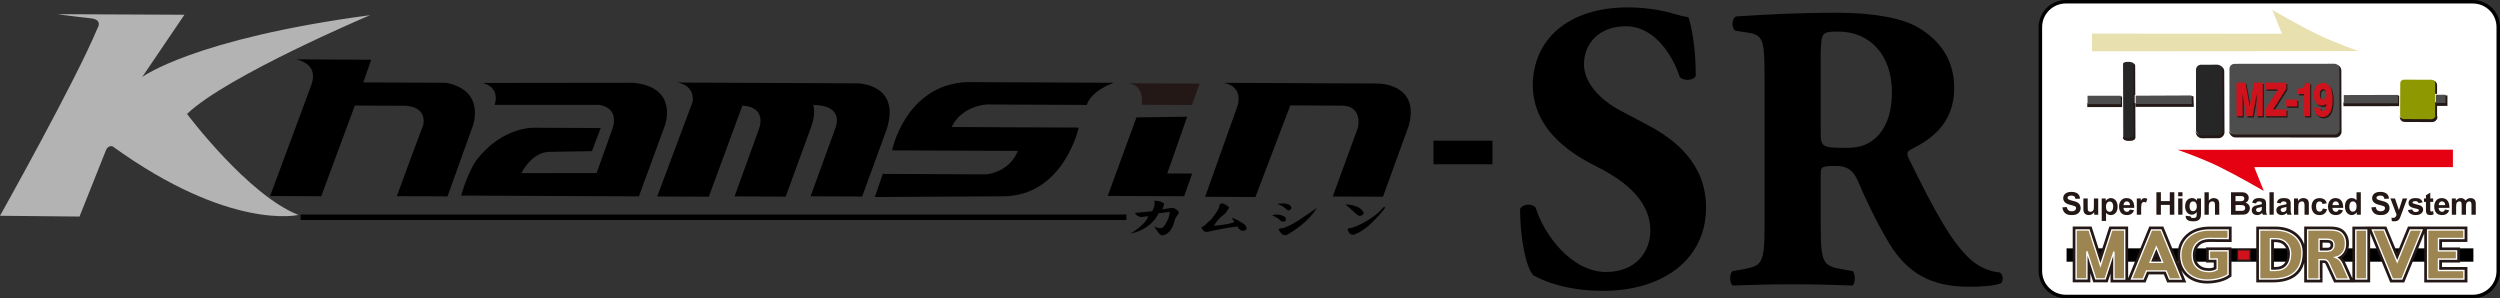 <?xml version="1.0" encoding="utf-8"?>
<!-- Generator: Adobe Illustrator 15.1.0, SVG Export Plug-In . SVG Version: 6.00 Build 0)  -->
<!DOCTYPE svg PUBLIC "-//W3C//DTD SVG 1.1//EN" "http://www.w3.org/Graphics/SVG/1.1/DTD/svg11.dtd">
<svg version="1.1" id="レイヤー_1" xmlns="http://www.w3.org/2000/svg" xmlns:xlink="http://www.w3.org/1999/xlink" x="0px"
	 y="0px" width="686.319px" height="81.872px" viewBox="-226.746 -109.973 686.319 81.872"
	 enable-background="new -226.746 -109.973 686.319 81.872" xml:space="preserve">
<rect x="-226.746" y="-109.973" width="686.319" height="81.872" fill="#333333" stroke="none"/>
<g>
	<path fill="#FFFFFF" stroke="#000000" stroke-width="0.958" d="M459.094-35.567c0,3.873-3.125,6.986-6.98,6.986h-111.73
		c-3.855,0-6.99-3.119-6.99-6.986v-66.955c0-3.861,3.135-6.973,6.99-6.973h111.73c3.855,0,6.98,3.115,6.98,6.973V-35.567z"/>
	<path d="M416.719-74.53L416.719-74.53L416.719-74.53z"/>
	<g>
		<polygon fill="#231815" stroke="#231815" stroke-width="0.6" points="416.896,-83.391 416.896,-81.11 431.801,-81.131 
			431.789,-83.428 		"/>
		<path fill="#231815" stroke="#231815" stroke-width="0.6" d="M359.789-83.203v2.271h15.43c-0.012-0.746-0.098-1.594-0.109-2.34
			L359.789-83.203z"/>
		<polygon fill="#231815" stroke="#231815" stroke-width="0.6" points="346.561,-83.192 346.572,-80.887 355.719,-80.877 
			355.688,-83.192 		"/>
		<rect x="442.191" y="-83.477" fill="#231815" stroke="#231815" stroke-width="0.6" width="2.648" height="2.279"/>
		<path fill="#231815" stroke="#231815" stroke-width="0.6" d="M383.572-90.354c0-0.746-0.623-1.373-1.377-1.361l-4.492,0.01
			c-0.746,0.01-1.365,0.621-1.352,1.379v16.65c0,0.369,0.209,0.707,0.471,0.969c0.254,0.254,0.605,0.385,0.959,0.385l4.504-0.012
			c0.746,0,1.361-0.621,1.361-1.379C383.646-73.717,383.572-90.354,383.572-90.354z"/>
		<path fill="#231815" stroke="#231815" stroke-width="0.6" d="M415.715-90.598c-0.012-0.752-0.623-1.373-1.385-1.373
			l-27.438,0.02c-0.75,0-1.365,0.633-1.365,1.379v16.666c0,0.363,0.207,0.703,0.473,0.957c0.266,0.277,0.602,0.412,0.969,0.412
			l27.445,0.021c0.371,0,0.707-0.146,0.969-0.41c0.254-0.266,0.391-0.541,0.391-0.91L415.715-90.598z"/>
		<path fill="#231815" stroke="#231815" stroke-width="0.6" d="M441.055-87.588c0,0-7.646-0.02-7.658-0.02
			c-0.25-0.012-0.496,0.096-0.689,0.273c-0.188,0.195-0.293,0.432-0.293,0.699l-0.043,8.863c0,0.537,0.443,0.982,0.992,0.982
			l7.648,0.033c0.25,0.01,0.504-0.098,0.695-0.287c0.18-0.184,0.391-0.432,0.391-0.697h-0.105L442-86.598
			C442.004-87.133,441.594-87.576,441.055-87.588z"/>
		<path fill="#231815" stroke="#231815" stroke-width="0.6" d="M359.121-91.99c0-0.211-0.422-0.508-1.102-0.508h-0.602
			c-0.676,0.01-1.098,0.305-1.098,0.518l0.047,19.877c0,0.064,0.043,0.125,0.109,0.193c0.191,0.178,0.582,0.314,1.004,0.314
			l0.617-0.01c0.66,0,1.098-0.305,1.098-0.521L359.121-91.99z"/>
	</g>
	<g>
		<polygon fill="#FFFFFF" points="416.404,-84.102 416.404,-81.824 431.305,-81.844 431.297,-84.143 		"/>
		<path fill="#FFFFFF" d="M359.277-83.92l0.012,2.27l15.422,0.012c0-0.764-0.098-1.607-0.098-2.357L359.277-83.92z"/>
		<polygon fill="#FFFFFF" points="346.064,-83.901 346.064,-81.608 355.211,-81.596 355.18,-83.91 		"/>
		<rect x="441.684" y="-84.198" fill="#FFFFFF" width="2.664" height="2.287"/>
		<path fill="#FFFFFF" d="M383.064-91.076c0-0.756-0.619-1.361-1.373-1.361l-4.492,0.021c-0.746,0-1.371,0.623-1.359,1.375v16.656
			c0.012,0.373,0.211,0.709,0.477,0.959c0.262,0.264,0.602,0.4,0.957,0.4l4.5-0.021c0.758,0,1.365-0.617,1.365-1.373
			C383.141-74.43,383.064-91.076,383.064-91.076z"/>
		<path fill="#FFFFFF" d="M415.207-91.315c0-0.752-0.623-1.371-1.375-1.371l-27.445,0.025c-0.758,0-1.371,0.623-1.371,1.387v16.666
			c0,0.35,0.221,0.695,0.482,0.949c0.254,0.266,0.607,0.406,0.971,0.391l27.447,0.037c0.369,0,0.705-0.15,0.959-0.418
			c0.264-0.254,0.398-0.537,0.398-0.891L415.207-91.315z"/>
		<path fill="#FFFFFF" d="M440.547-88.291l-7.646-0.037c-0.254,0-0.51,0.107-0.697,0.291c-0.184,0.18-0.289,0.434-0.289,0.697
			l-0.043,8.852c0,0.541,0.445,0.98,0.98,0.98l7.646,0.037c0.266,0,0.508-0.098,0.697-0.281c0.191-0.199,0.406-0.432,0.406-0.707
			h-0.1v-8.842C441.508-87.842,441.094-88.291,440.547-88.291z"/>
		<path fill="#FFFFFF" d="M358.625-92.719c0-0.205-0.422-0.488-1.102-0.488h-0.613c-0.676,0-1.102,0.293-1.102,0.508l0.066,19.879
			c0,0.061,0.031,0.127,0.094,0.189c0.203,0.195,0.594,0.314,1,0.314l0.617-0.012c0.68,0,1.102-0.291,1.102-0.502L358.625-92.719z"
			/>
	</g>
	<g>
		
			<linearGradient id="SVGID_1_" gradientUnits="userSpaceOnUse" x1="-5658.865" y1="-194.406" x2="-5658.865" y2="-201.499" gradientTransform="matrix(0.355 0 0 0.355 2431.325 1248.134)">
			<stop  offset="0" style="stop-color:#4D4D4D"/>
			<stop  offset="0.652" style="stop-color:#FFFFFF"/>
			<stop  offset="1" style="stop-color:#4D4D4D"/>
		</linearGradient>
		<polygon fill="url(#SVGID_1_)" points="416.684,-83.879 416.676,-81.608 431.578,-81.629 431.572,-83.92 		"/>
		
			<linearGradient id="SVGID_2_" gradientUnits="userSpaceOnUse" x1="-5819.148" y1="-171.201" x2="-5819.148" y2="-178.341" gradientTransform="matrix(0.355 0 0 0.355 2431.325 1248.134)">
			<stop  offset="0" style="stop-color:#4D4D4D"/>
			<stop  offset="0.652" style="stop-color:#FFFFFF"/>
			<stop  offset="1" style="stop-color:#4D4D4D"/>
		</linearGradient>
		<path fill="url(#SVGID_2_)" d="M359.551-83.701l0.014,2.277l15.434,0.01c-0.012-0.762-0.105-1.604-0.105-2.355L359.551-83.701z"/>
		
			<linearGradient id="SVGID_3_" gradientUnits="userSpaceOnUse" x1="-6101.363" y1="-180.831" x2="-6101.363" y2="-187.951" gradientTransform="matrix(0.34 0 0 0.355 2424.771 1248.134)">
			<stop  offset="0" style="stop-color:#4D4D4D"/>
			<stop  offset="0.652" style="stop-color:#FFFFFF"/>
			<stop  offset="1" style="stop-color:#4D4D4D"/>
		</linearGradient>
		<polygon fill="url(#SVGID_3_)" points="346.34,-83.69 346.348,-81.385 355.496,-81.375 355.457,-83.69 		"/>
		
			<linearGradient id="SVGID_4_" gradientUnits="userSpaceOnUse" x1="-9809.944" y1="-175.515" x2="-9809.944" y2="-182.646" gradientTransform="matrix(0.197 0 0 0.355 2375.85 1248.134)">
			<stop  offset="0" style="stop-color:#4D4D4D"/>
			<stop  offset="0.652" style="stop-color:#FFFFFF"/>
			<stop  offset="1" style="stop-color:#4D4D4D"/>
		</linearGradient>
		<polygon fill="url(#SVGID_4_)" points="444.621,-81.699 444.613,-83.969 441.973,-83.969 441.961,-81.682 		"/>
		
			<linearGradient id="SVGID_5_" gradientUnits="userSpaceOnUse" x1="-5783.93" y1="-151.885" x2="-5783.93" y2="-206.53" gradientTransform="matrix(0.355 0 0 0.355 2431.325 1248.134)">
			<stop  offset="0" style="stop-color:#262626"/>
			<stop  offset="0.652" style="stop-color:#FFFFFF"/>
			<stop  offset="1" style="stop-color:#262626"/>
		</linearGradient>
		<path fill="url(#SVGID_5_)" d="M383.34-90.852c0-0.764-0.613-1.363-1.371-1.363l-4.488,0.01c-0.754,0.01-1.367,0.625-1.367,1.379
			l0.012,16.656c0,0.363,0.209,0.709,0.473,0.963c0.254,0.254,0.602,0.402,0.957,0.402l4.5-0.023c0.75,0,1.365-0.625,1.365-1.377
			C383.422-74.215,383.34-90.852,383.34-90.852z"/>
		
			<linearGradient id="SVGID_6_" gradientUnits="userSpaceOnUse" x1="-5725.691" y1="-152.839" x2="-5725.691" y2="-206.282" gradientTransform="matrix(0.355 0 0 0.355 2431.325 1248.134)">
			<stop  offset="0" style="stop-color:#4D4D4D"/>
			<stop  offset="0.108" style="stop-color:#7A7A7A"/>
			<stop  offset="0.236" style="stop-color:#A9A9A9"/>
			<stop  offset="0.359" style="stop-color:#CECECE"/>
			<stop  offset="0.473" style="stop-color:#E9E9E9"/>
			<stop  offset="0.574" style="stop-color:#F9F9F9"/>
			<stop  offset="0.652" style="stop-color:#FFFFFF"/>
			<stop  offset="0.698" style="stop-color:#FAFAFA"/>
			<stop  offset="0.751" style="stop-color:#EDEDED"/>
			<stop  offset="0.806" style="stop-color:#D6D6D6"/>
			<stop  offset="0.864" style="stop-color:#B7B7B7"/>
			<stop  offset="0.922" style="stop-color:#8E8E8E"/>
			<stop  offset="0.982" style="stop-color:#5D5D5D"/>
			<stop  offset="1" style="stop-color:#4D4D4D"/>
		</linearGradient>
		<path fill="url(#SVGID_6_)" d="M415.482-91.096c0-0.746-0.611-1.373-1.373-1.373l-27.441,0.02
			c-0.754,0.012-1.367,0.633-1.367,1.396v16.645c0,0.373,0.211,0.717,0.477,0.971c0.254,0.254,0.602,0.398,0.967,0.398l27.443,0.01
			c0.375,0,0.709-0.135,0.963-0.398c0.262-0.25,0.396-0.541,0.396-0.898L415.482-91.096z"/>
		
			<linearGradient id="SVGID_7_" gradientUnits="userSpaceOnUse" x1="-5622.526" y1="-167.418" x2="-5622.526" y2="-199.461" gradientTransform="matrix(0.355 0 0 0.355 2431.325 1248.134)">
			<stop  offset="0" style="stop-color:#8A9F00"/>
			<stop  offset="0.652" style="stop-color:#FFFFFF"/>
			<stop  offset="1" style="stop-color:#8E9800"/>
		</linearGradient>
		<path fill="url(#SVGID_7_)" d="M440.828-88.074l-7.645-0.031c-0.266,0-0.504,0.098-0.699,0.285
			c-0.188,0.18-0.293,0.434-0.293,0.697l-0.033,8.842c0,0.551,0.434,0.994,0.984,0.994l7.643,0.033c0.254,0,0.496-0.098,0.701-0.287
			c0.188-0.178,0.389-0.422,0.389-0.697h-0.109l0.023-8.842C441.793-87.631,441.383-88.074,440.828-88.074z"/>
		
			<linearGradient id="SVGID_8_" gradientUnits="userSpaceOnUse" x1="-5846.634" y1="-149.402" x2="-5846.634" y2="-206.911" gradientTransform="matrix(0.355 0 0 0.355 2431.325 1248.134)">
			<stop  offset="0" style="stop-color:#262626"/>
			<stop  offset="0.652" style="stop-color:#FFFFFF"/>
			<stop  offset="1" style="stop-color:#262626"/>
		</linearGradient>
		<path fill="url(#SVGID_8_)" d="M358.9-92.498c0-0.205-0.422-0.486-1.1-0.486h-0.602c-0.676,0-1.109,0.299-1.109,0.51l0.059,19.877
			c0,0.064,0.035,0.117,0.109,0.193c0.188,0.189,0.578,0.32,0.992,0.32l0.613-0.016c0.676,0,1.098-0.305,1.098-0.508L358.9-92.498z"
			/>
	</g>
	<g>
		<path fill="#231815" d="M392.328-86.912l-0.023,0.125c0,0-0.93,5.154-1.137,6.305c-0.211-1.15-1.199-6.424-1.199-6.424h-2.43
			v9.205h1.684c0,0,0-4.123,0-6.053c0.34,1.93,1.055,6.053,1.055,6.053h1.699c0,0,0.754-4.213,1.09-6.105c0,1.91,0,6.105,0,6.105
			h1.668v-9.211H392.328z"/>
		<path fill="#231815" d="M401.211-85.256v-1.656h-0.135h-5.602v1.871c0,0,3.012,0,3.459,0c-0.258,0.4-3.551,5.576-3.551,5.576
			v1.768l5.865-0.012v-1.859c0,0-3.193,0-3.643-0.01C397.863-79.985,401.211-85.256,401.211-85.256z"/>
		<polygon fill="#231815" points="404.086,-82.274 401.168,-82.274 401.168,-80.369 404.232,-80.369 404.232,-82.274 		"/>
		<path fill="#231815" d="M406.332-86.803l-0.008,0.125c-0.027,0.422-0.211,1.389-1.586,1.389h-0.34v1.504c0,0,1.441,0,1.68,0
			c0,0.275,0,6.072,0,6.072h1.684l-0.012-9.094L406.332-86.803L406.332-86.803z"/>
		<path fill="#231815" d="M411.289-86.803c-1.594,0-2.545,1.232-2.545,3.303c0,1.703,0.939,2.895,2.283,2.895
			c0.52,0,0.896-0.213,1.191-0.529c-0.07,1.232-0.422,1.984-1,1.984c-0.379,0-0.602-0.254-0.668-0.752l-0.008-0.111l-0.125-0.039
			h-1.543l0.008,0.158c0.129,1.465,1.047,2.41,2.336,2.41c0.596,0,1.129-0.221,1.555-0.648c0.77-0.756,1.152-2.113,1.152-4.012
			C413.922-83.299,413.908-86.803,411.289-86.803z M412.195-83.604c0,0.613-0.191,0.93-0.363,1.096
			c-0.129,0.148-0.324,0.223-0.516,0.223c-0.242,0-0.422-0.064-0.559-0.201c-0.23-0.23-0.348-0.658-0.348-1.27
			c0.008-1.211,0.605-1.34,0.871-1.34c0.219,0,0.406,0.064,0.551,0.197C412.072-84.653,412.195-84.209,412.195-83.604z"/>
	</g>
	<g>
		<path fill="#CF121B" d="M392.02-87.281L392-87.156c0,0-0.93,5.154-1.129,6.309c-0.221-1.154-1.195-6.424-1.195-6.424h-2.441
			l0.016,9.201h1.676c0,0-0.012-4.109-0.012-6.043c0.34,1.914,1.066,6.043,1.066,6.043h1.707c0,0,0.746-4.213,1.082-6.104
			c0,1.908,0,6.104,0,6.104h1.68v-9.201L392.02-87.281z"/>
		<path fill="#CF121B" d="M400.914-85.619v-1.662h-0.145h-5.598l0.008,1.871c0,0,3.012,0,3.453,0
			c-0.254,0.412-3.545,5.582-3.545,5.582v1.762l5.865-0.01v-1.859c0,0-3.188-0.012-3.645-0.012
			C397.555-80.358,400.914-85.619,400.914-85.619z"/>
		<polygon fill="#CF121B" points="403.781,-82.645 400.863,-82.645 400.863,-80.742 403.926,-80.742 403.926,-82.645 		"/>
		<path fill="#CF121B" d="M406.027-87.184v0.145c-0.023,0.412-0.209,1.385-1.586,1.385l-0.336-0.01l-0.008,1.52c0,0,1.445,0,1.688,0
			c0,0.264,0,6.062,0,6.062h1.68l-0.012-9.096L406.027-87.184z"/>
		<path fill="#CF121B" d="M410.992-87.184c-1.594,0-2.555,1.244-2.555,3.314c0,1.709,0.941,2.895,2.281,2.895
			c0.521,0,0.898-0.213,1.197-0.541c-0.064,1.236-0.41,1.996-0.992,1.996c-0.381,0-0.605-0.244-0.668-0.752l-0.02-0.113
			l-0.127-0.027h-1.533l0.012,0.156c0.123,1.461,1.037,2.412,2.336,2.412c0.582,0,1.119-0.232,1.541-0.654
			c0.773-0.762,1.164-2.115,1.164-4.018C413.625-83.656,413.613-87.184,410.992-87.184z M411.9-83.969
			c0,0.611-0.189,0.924-0.357,1.092c-0.146,0.152-0.328,0.23-0.52,0.23c-0.242,0-0.422-0.068-0.57-0.207
			c-0.221-0.225-0.336-0.656-0.336-1.262c0-1.223,0.602-1.352,0.855-1.352c0.23,0,0.424,0.064,0.555,0.209
			C411.766-85.022,411.9-84.576,411.9-83.969z"/>
	</g>
	
		<linearGradient id="SVGID_9_" gradientUnits="userSpaceOnUse" x1="-2945.306" y1="-3711.527" x2="-3154.067" y2="-3675.831" gradientTransform="matrix(0.248 0 0 0.248 1860.485 695.413)">
		<stop  offset="0" style="stop-color:#FFFFFF"/>
		<stop  offset="0.199" style="stop-color:#FEFDFA"/>
		<stop  offset="0.445" style="stop-color:#F9F7EB"/>
		<stop  offset="0.715" style="stop-color:#F2EDD2"/>
		<stop  offset="1" style="stop-color:#E9E0AF"/>
	</linearGradient>
	<path fill="url(#SVGID_9_)" d="M347.568-100.75v4.861l73.176-0.061c0,0-6.279-2.156-11.365-4.629
		c-5.086-2.477-12.307-6.662-12.307-6.662l2.627,6.531L347.568-100.75z"/>
	<path fill="#E50012" d="M446.643-64.096v-4.797l-75.588,0.043c0,0,6.287,2.143,11.369,4.617c5.078,2.492,12.305,6.674,12.305,6.674
		l-2.623-6.527L446.643-64.096z"/>
	
		<linearGradient id="SVGID_10_" gradientUnits="userSpaceOnUse" x1="-5287.961" y1="2313.461" x2="-5287.961" y2="2284.282" gradientTransform="matrix(0.147 0 0 0.132 1176.4 7.192)">
		<stop  offset="0.23" style="stop-color:#000000"/>
		<stop  offset="0.652" style="stop-color:#CCCCCC"/>
		<stop  offset="0.888" style="stop-color:#000000"/>
	</linearGradient>
	<polygon fill="url(#SVGID_10_)" points="451.203,-41.795 340.582,-41.795 340.582,-38.129 452.27,-38.129 452.27,-41.795 	"/>
	<rect x="387.49" y="-41.397" fill="#CF121B" stroke="#231815" stroke-width="0.38" width="3.52" height="2.879"/>
	<path fill="#231815" d="M379.781-43.553h0.023c0,0,0.029,0,0.037,0c0.041,0,4.959,0.02,4.959,0.02h1.1v-4.232h-0.955h-5.127
		c-2.623,0.01-4.754,0.729-6.34,2.158c-1.637,1.465-2.459,3.385-2.459,5.709c0,0.773,0.086,1.506,0.254,2.191l-4.129-10.08h-0.668
		h-3.18l-5.809,14.209v-14.211h-0.941h-4.211c0,0-1.535,4.758-2.453,7.604c-0.908-2.846-2.438-7.604-2.438-7.604h-5.176v15.316
		h4.848c0,0,0-1.98,0-2.475c0.209,0.66,0.793,2.479,0.793,2.479h3.961c0,0,0.566-1.783,0.777-2.406c0,0.465,0,2.439,0,2.439h9.613
		c0,0,0.656-1.57,0.91-2.209c0.855,0,3.262,0,4.121,0c0.25,0.625,0.91,2.209,0.91,2.209h5.238l-1.375-3.35
		c0.324,0.541,0.727,1.055,1.211,1.516c1.488,1.412,3.496,2.131,5.967,2.131c1.078,0,2.186-0.146,3.291-0.41
		c1.164-0.287,2.127-0.703,2.877-1.23c-0.008,0,0.049-0.041,0.049-0.041l0.402-0.275v-7.961h-7.004v4.148c0,0,1.551,0,2.133,0
		c0,0.594,0,0.898,0,1.32c-0.371,0.156-0.801,0.242-1.309,0.242c-1.176,0-2.09-0.318-2.723-0.951
		c-0.643-0.615-0.953-1.449-0.953-2.541c0-1.168,0.328-2.086,0.98-2.732C377.637-43.223,378.576-43.553,379.781-43.553z
		 M364.918-38.891c0.125-0.33,0.152-0.379,0.309-0.764c0.141,0.381,0.168,0.434,0.301,0.764
		C365.24-38.891,365.215-38.891,364.918-38.891z"/>
	<path fill="#231815" d="M450.625-43.553v-4.234h-16.311c0,0-1.959,4.775-2.963,7.213c-1.004-2.441-2.98-7.207-2.98-7.207
		l-9.324,0.012v14.217l-1.828-4.1c-0.109-0.254-0.297-0.566-0.582-0.988c-0.156-0.225-0.273-0.379-0.379-0.51
		c0.559-0.428,1.016-0.955,1.332-1.584c0.352-0.676,0.52-1.482,0.52-2.367c0-1.027-0.219-1.924-0.676-2.66
		c-0.465-0.793-1.102-1.332-1.883-1.629c-0.688-0.275-1.625-0.391-2.852-0.391h-5.926h-0.953v4.895
		c-0.371-1.143-1.035-2.125-1.98-2.941c-1.516-1.287-3.531-1.945-6.016-1.945h-5.164v0.945v14.379h4.48
		c5.629,0,7.898-2.51,8.68-5.342v5.359h5.031c0,0,0-4.068,0-5.377c0.242,0.033,0.527,0,0.668,0.049
		c0.059,0.076,0.176,0.26,0.355,0.656c0.014,0.01,2.156,4.672,2.156,4.672h5.512v-0.018h4.387v-13.422l5.512,13.439h3.844
		l5.492-13.469v13.479h11.855v-4.25c0,0-5.557,0-6.971,0c0-0.504,0-0.709,0-1.223c1.234,0,4.955,0,4.955,0v-4.139
		c0,0-3.715,0-4.955,0c0-0.617,0-0.906,0-1.523C445.068-43.553,450.625-43.553,450.625-43.553z M400.293-37.551
		c-0.541,0.584-1.344,0.875-2.43,0.875c0,0-0.209,0-0.348,0c0-1.168,0-5.488,0-6.83c0.137,0,0.348,0,0.348,0
		c1.086,0,1.887,0.287,2.43,0.875c0.604,0.664,0.869,1.346,0.877,2.287C401.168-39.147,400.875-38.196,400.293-37.551z
		 M412.945-42.274c-0.082,0.117-0.176,0.203-0.291,0.254c-0.295,0.098-0.607,0.059-0.787,0.059c0,0-0.539,0-1.012,0
		c0-0.568,0-0.814,0-1.398c0.516,0,1.023,0,1.023,0c0.529,0,0.844,0.041,0.969,0.154c0.129,0.109,0.211,0.32,0.211,0.521
		C413.064-42.508,413.031-42.379,412.945-42.274z"/>
	<g>
		
			<linearGradient id="SVGID_11_" gradientUnits="userSpaceOnUse" x1="-5517.606" y1="564.12" x2="-5517.606" y2="479.752" gradientTransform="matrix(0.15 0 0 0.15 1176.962 1.951)">
			<stop  offset="0.006" style="stop-color:#9D8551"/>
			<stop  offset="0.079" style="stop-color:#947C4B"/>
			<stop  offset="0.199" style="stop-color:#7C653A"/>
			<stop  offset="0.349" style="stop-color:#543F1E"/>
			<stop  offset="0.371" style="stop-color:#4E391A"/>
			<stop  offset="0.652" style="stop-color:#4E391A"/>
			<stop  offset="0.741" style="stop-color:#6C562F"/>
			<stop  offset="0.842" style="stop-color:#877042"/>
			<stop  offset="0.931" style="stop-color:#977F4D"/>
			<stop  offset="1" style="stop-color:#9D8551"/>
		</linearGradient>
		<polygon fill="url(#SVGID_11_)" stroke="#FFFFFF" stroke-width="0.38" points="353.016,-46.846 349.887,-37.108 
			346.754,-46.846 343.203,-46.846 343.203,-33.414 346.16,-33.414 346.16,-40.973 348.59,-33.414 351.176,-33.414 353.586,-40.905 
			353.586,-33.377 356.543,-33.377 356.543,-46.846 		"/>
		
			<linearGradient id="SVGID_12_" gradientUnits="userSpaceOnUse" x1="-5415.188" y1="564.352" x2="-5415.188" y2="479.959" gradientTransform="matrix(0.15 0 0 0.15 1176.962 1.951)">
			<stop  offset="0.006" style="stop-color:#9D8551"/>
			<stop  offset="0.079" style="stop-color:#947C4B"/>
			<stop  offset="0.199" style="stop-color:#7C653A"/>
			<stop  offset="0.349" style="stop-color:#543F1E"/>
			<stop  offset="0.371" style="stop-color:#4E391A"/>
			<stop  offset="0.652" style="stop-color:#4E391A"/>
			<stop  offset="0.741" style="stop-color:#6C562F"/>
			<stop  offset="0.842" style="stop-color:#877042"/>
			<stop  offset="0.931" style="stop-color:#977F4D"/>
			<stop  offset="1" style="stop-color:#9D8551"/>
		</linearGradient>
		<path fill="url(#SVGID_12_)" stroke="#FFFFFF" stroke-width="0.38" d="M368.828-33.377h3.199l-5.523-13.465h-0.035h-2.5h-0.043
			l-5.502,13.465h3.197l0.91-2.217h5.389L368.828-33.377z M363.504-37.961l1.723-4.164l1.715,4.164H363.504z"/>
		
			<linearGradient id="SVGID_13_" gradientUnits="userSpaceOnUse" x1="-5326.983" y1="564.274" x2="-5326.983" y2="479.89" gradientTransform="matrix(0.15 0 0 0.15 1176.962 1.951)">
			<stop  offset="0.006" style="stop-color:#9D8551"/>
			<stop  offset="0.079" style="stop-color:#947C4B"/>
			<stop  offset="0.199" style="stop-color:#7C653A"/>
			<stop  offset="0.349" style="stop-color:#543F1E"/>
			<stop  offset="0.371" style="stop-color:#4E391A"/>
			<stop  offset="0.652" style="stop-color:#4E391A"/>
			<stop  offset="0.741" style="stop-color:#6C562F"/>
			<stop  offset="0.842" style="stop-color:#877042"/>
			<stop  offset="0.931" style="stop-color:#977F4D"/>
			<stop  offset="1" style="stop-color:#9D8551"/>
		</linearGradient>
		<path fill="url(#SVGID_13_)" stroke="#FFFFFF" stroke-width="0.38" d="M379.781-44.514h0.041l4.982,0.029h0.137v-2.34h-0.137
			h-4.982c-2.377,0.01-4.295,0.648-5.713,1.908c-1.426,1.281-2.156,2.957-2.156,5.008c0,2.027,0.668,3.699,1.975,4.947
			c1.309,1.234,3.096,1.871,5.312,1.871c1.016,0,2.049-0.125,3.074-0.379c1.045-0.266,1.9-0.623,2.541-1.094l0.066-0.041v-6.504
			h-5.113v2.248c0,0,1.898,0,2.129,0c0,0.232,0,2.691,0,2.828c-0.59,0.41-1.35,0.625-2.26,0.625c-1.43,0-2.564-0.41-3.389-1.211
			c-0.812-0.783-1.234-1.877-1.234-3.223c0-1.412,0.422-2.564,1.27-3.396C377.164-44.082,378.326-44.514,379.781-44.514z"/>
		
			<linearGradient id="SVGID_14_" gradientUnits="userSpaceOnUse" x1="-5187.209" y1="564.416" x2="-5187.209" y2="480.017" gradientTransform="matrix(0.15 0 0 0.15 1176.962 1.951)">
			<stop  offset="0.006" style="stop-color:#9D8551"/>
			<stop  offset="0.079" style="stop-color:#947C4B"/>
			<stop  offset="0.199" style="stop-color:#7C653A"/>
			<stop  offset="0.349" style="stop-color:#543F1E"/>
			<stop  offset="0.371" style="stop-color:#4E391A"/>
			<stop  offset="0.652" style="stop-color:#4E391A"/>
			<stop  offset="0.741" style="stop-color:#6C562F"/>
			<stop  offset="0.842" style="stop-color:#877042"/>
			<stop  offset="0.931" style="stop-color:#977F4D"/>
			<stop  offset="1" style="stop-color:#9D8551"/>
		</linearGradient>
		<path fill="url(#SVGID_14_)" stroke="#FFFFFF" stroke-width="0.38" d="M403.199-45.102c-1.32-1.143-3.139-1.709-5.385-1.709
			l-4.227-0.012v0.146v13.297h3.529c5.367,0,8.094-2.432,8.094-7.197C405.207-42.442,404.527-43.975,403.199-45.102z
			 M400.982-36.918c-0.754,0.812-1.809,1.184-3.127,1.184c-0.484,0-1.291,0-1.291,0l-0.01-0.107c0-0.242,0-8.365,0-8.609
			c0,0,0.801,0,1.297,0c1.316,0,2.375,0.369,3.113,1.182c0.756,0.824,1.125,1.713,1.133,2.893
			C402.098-38.891,401.719-37.746,400.982-36.918z"/>
		
			<linearGradient id="SVGID_15_" gradientUnits="userSpaceOnUse" x1="-5100.295" y1="564.085" x2="-5100.295" y2="479.715" gradientTransform="matrix(0.15 0 0 0.15 1176.962 1.951)">
			<stop  offset="0.006" style="stop-color:#9D8551"/>
			<stop  offset="0.079" style="stop-color:#947C4B"/>
			<stop  offset="0.199" style="stop-color:#7C653A"/>
			<stop  offset="0.349" style="stop-color:#543F1E"/>
			<stop  offset="0.371" style="stop-color:#4E391A"/>
			<stop  offset="0.652" style="stop-color:#4E391A"/>
			<stop  offset="0.741" style="stop-color:#6C562F"/>
			<stop  offset="0.842" style="stop-color:#877042"/>
			<stop  offset="0.931" style="stop-color:#977F4D"/>
			<stop  offset="1" style="stop-color:#9D8551"/>
		</linearGradient>
		<path fill="url(#SVGID_15_)" stroke="#FFFFFF" stroke-width="0.38" d="M409.908-44.299h1.971c0.824,0,1.383,0.135,1.682,0.422
			c0.295,0.275,0.441,0.688,0.441,1.195c0,0.369-0.094,0.674-0.283,0.949c-0.184,0.281-0.486,0.543-0.793,0.605
			c-0.582,0.146-0.918,0.125-1.117,0.125h-1.902v-3.297H409.908z M409.908-33.377v-5.314h0.738c0.326,0,1.004-0.031,1.277,0.146
			c0.309,0.193,0.57,0.523,0.812,1.053l1.9,4.115h3.457l-1.742-3.887c-0.086-0.195-0.256-0.568-0.512-0.932
			c-0.254-0.355-0.43-0.508-0.559-0.621c-0.191-0.16-0.496-0.33-0.918-0.504c0.529-0.129,0.941-0.303,1.258-0.527
			c0.475-0.336,0.857-0.783,1.129-1.32c0.264-0.541,0.398-1.178,0.398-1.93c0-0.859-0.164-1.584-0.527-2.178
			c-0.359-0.592-0.828-1.004-1.414-1.225c-0.574-0.221-1.418-0.336-2.516-0.336h-5.93v13.457h3.146V-33.377z"/>
		
			<linearGradient id="SVGID_16_" gradientUnits="userSpaceOnUse" x1="-5039.905" y1="563.484" x2="-5039.905" y2="479.176" gradientTransform="matrix(0.15 0 0 0.15 1176.962 1.951)">
			<stop  offset="0.006" style="stop-color:#9D8551"/>
			<stop  offset="0.079" style="stop-color:#947C4B"/>
			<stop  offset="0.199" style="stop-color:#7C653A"/>
			<stop  offset="0.349" style="stop-color:#543F1E"/>
			<stop  offset="0.371" style="stop-color:#4E391A"/>
			<stop  offset="0.652" style="stop-color:#4E391A"/>
			<stop  offset="0.741" style="stop-color:#6C562F"/>
			<stop  offset="0.842" style="stop-color:#877042"/>
			<stop  offset="0.931" style="stop-color:#977F4D"/>
			<stop  offset="1" style="stop-color:#9D8551"/>
		</linearGradient>
		<polygon fill="url(#SVGID_16_)" stroke="#FFFFFF" stroke-width="0.38" points="422.832,-46.815 419.992,-46.815 
			419.992,-33.391 422.969,-33.391 422.969,-46.815 		"/>
		
			<linearGradient id="SVGID_17_" gradientUnits="userSpaceOnUse" x1="-4974.118" y1="563.784" x2="-4974.118" y2="479.446" gradientTransform="matrix(0.15 0 0 0.15 1176.962 1.951)">
			<stop  offset="0.006" style="stop-color:#9D8551"/>
			<stop  offset="0.079" style="stop-color:#947C4B"/>
			<stop  offset="0.199" style="stop-color:#7C653A"/>
			<stop  offset="0.349" style="stop-color:#543F1E"/>
			<stop  offset="0.371" style="stop-color:#4E391A"/>
			<stop  offset="0.652" style="stop-color:#4E391A"/>
			<stop  offset="0.741" style="stop-color:#6C562F"/>
			<stop  offset="0.842" style="stop-color:#877042"/>
			<stop  offset="0.931" style="stop-color:#977F4D"/>
			<stop  offset="1" style="stop-color:#9D8551"/>
		</linearGradient>
		<path fill="url(#SVGID_17_)" stroke="#FFFFFF" stroke-width="0.38" d="M427.736-46.836h-3.193l5.525,13.457h0.023h2.514h0.043
			l5.492-13.457h-3.199l-3.59,8.746L427.736-46.836z"/>
		
			<linearGradient id="SVGID_18_" gradientUnits="userSpaceOnUse" x1="-4885.122" y1="564.015" x2="-4885.122" y2="479.654" gradientTransform="matrix(0.15 0 0 0.15 1176.962 1.951)">
			<stop  offset="0.006" style="stop-color:#9D8551"/>
			<stop  offset="0.079" style="stop-color:#947C4B"/>
			<stop  offset="0.199" style="stop-color:#7C653A"/>
			<stop  offset="0.349" style="stop-color:#543F1E"/>
			<stop  offset="0.371" style="stop-color:#4E391A"/>
			<stop  offset="0.652" style="stop-color:#4E391A"/>
			<stop  offset="0.741" style="stop-color:#6C562F"/>
			<stop  offset="0.842" style="stop-color:#877042"/>
			<stop  offset="0.931" style="stop-color:#977F4D"/>
			<stop  offset="1" style="stop-color:#9D8551"/>
		</linearGradient>
		<path fill="url(#SVGID_18_)" stroke="#FFFFFF" stroke-width="0.38" d="M449.66-44.494v-2.352h-0.133h-9.824v13.477h9.959v-2.348
			c0,0-6.717,0-6.971,0c0-0.254,0-2.881,0-3.125c0.254,0,4.957,0,4.957,0v-2.26c0,0-4.703,0-4.957,0c0-0.234,0-3.148,0-3.393
			C442.941-44.494,449.66-44.494,449.66-44.494z"/>
	</g>
	<g>
		<path fill="#231815" d="M340.637-53.141c0.062,0.312,0.219,1.174,1.354,1.174c0.869,0,1.205-0.457,1.205-0.861
			c0-0.508-0.422-0.609-1.562-0.896c-0.613-0.156-1.973-0.492-1.973-1.859c0-0.66,0.445-1.715,2.25-1.715
			c1.207,0,2.301,0.471,2.367,1.865l-1.258,0.055c-0.041-0.309-0.141-0.9-1.129-0.9c-0.367,0-1.035,0.119-1.035,0.617
			c0,0.4,0.387,0.568,1.373,0.803c0.941,0.227,2.225,0.527,2.225,2.035c0,0.752-0.484,1.387-1.012,1.623
			c-0.562,0.268-1.172,0.277-1.459,0.277c-0.664,0-2.309-0.061-2.555-2.115L340.637-53.141z"/>
		<path fill="#231815" d="M348.168-51.692h-0.023c-0.316,0.48-0.887,0.768-1.469,0.768c-0.453,0-0.988-0.201-1.23-0.58
			c-0.207-0.334-0.246-0.654-0.246-1.162v-2.818h1.184v2.051c0,0.979,0.021,1.137,0.125,1.309c0.148,0.217,0.402,0.293,0.613,0.293
			c0.328,0,0.668-0.162,0.836-0.488c0.086-0.166,0.125-0.42,0.125-1.297v-1.871h1.184v4.457h-1.098V-51.692z"/>
		<path fill="#231815" d="M351.41-53.153c0-0.652,0.105-0.973,0.387-1.26c0.223-0.197,0.477-0.244,0.633-0.244
			c0.414,0,0.953,0.287,0.953,1.387c0,0.508-0.117,1.438-0.98,1.438C351.84-51.832,351.41-52.248,351.41-53.153z M350.229-55.489
			v6.16h1.191v-2.209c0.168,0.189,0.57,0.611,1.299,0.611c0.98,0,1.879-0.709,1.879-2.293c0-1.605-0.91-2.375-1.871-2.375
			c-0.277,0-0.918,0.098-1.375,0.762h-0.021v-0.654L350.229-55.489L350.229-55.489z"/>
		<path fill="#231815" d="M356.229-53.651c-0.014-0.576,0.326-1.035,0.885-1.035c0.18,0,0.855,0.059,0.877,1.035H356.229z
			 M357.926-52.455c-0.062,0.209-0.199,0.625-0.75,0.625c-0.676,0-0.957-0.547-0.969-1.086h2.957
			c0.031-1.32-0.434-2.678-2.117-2.678c-1.414,0-2.055,1.154-2.055,2.357c0,0.381,0.07,0.812,0.273,1.244
			c0.477,1.033,1.512,1.066,1.891,1.066c1.488,0,1.848-1.057,1.957-1.32L357.926-52.455z"/>
		<path fill="#231815" d="M359.867-51.026v-4.459h1.09v0.625h0.021c0.254-0.434,0.5-0.732,1.016-0.732
			c0.254,0,0.557,0.098,0.771,0.213l-0.369,1.037c-0.1-0.066-0.328-0.195-0.545-0.195c-0.775,0-0.793,0.887-0.793,2.125v1.387
			H359.867z"/>
		<path fill="#231815" d="M365.246-57.198h1.234v2.434h2.441v-2.434h1.246v6.172h-1.246v-2.699h-2.441v2.699h-1.234V-57.198z"/>
		<path fill="#231815" d="M371.225-55.489h1.176v4.457h-1.176V-55.489z M371.225-57.198h1.176v1.098h-1.176V-57.198z"/>
		<path fill="#231815" d="M374.34-53.354c0-0.336,0.086-1.33,0.984-1.33c0.809,0,1.012,0.791,1.012,1.361
			c0,1.162-0.727,1.33-1.035,1.33C374.543-51.994,374.34-52.74,374.34-53.354z M373.281-50.735
			c-0.049,1.271,1.047,1.525,2.094,1.525c1.947,0,2.115-1.029,2.115-2.277v-4.002h-1.098v0.623h-0.021
			c-0.127-0.211-0.52-0.73-1.355-0.73c-0.73,0-1.891,0.467-1.891,2.305c0,1.275,0.709,2.26,1.848,2.26
			c0.543,0,1.018-0.287,1.32-0.719h0.012v0.654c0,0.518,0,0.973-0.979,0.973c-0.295,0-0.459-0.076-0.5-0.096
			c-0.168-0.125-0.18-0.303-0.189-0.354L373.281-50.735z"/>
		<path fill="#231815" d="M379.629-54.924c0.543-0.633,1.111-0.672,1.357-0.672c0.273,0,0.697,0.064,1.053,0.33
			c0.477,0.375,0.465,1.107,0.465,1.615v2.625h-1.172v-2.359c0-0.764,0-1.297-0.738-1.297c-0.965,0-0.965,0.93-0.965,1.416v2.24
			h-1.18v-6.172h1.18V-54.924z"/>
		<path fill="#231815" d="M387.691-56.155c0.895,0,1.043,0,1.223,0.051c0.316,0.074,0.461,0.371,0.461,0.654
			c0,0.654-0.629,0.709-1.055,0.709h-1.352v-1.418L387.691-56.155L387.691-56.155z M385.729-57.198v6.172h2.102
			c1.307,0,1.709-0.023,2.07-0.186c0.664-0.281,1.004-0.99,1.004-1.617c0-0.334-0.119-1.172-1.172-1.486
			c0.568-0.254,0.869-0.791,0.869-1.33c0-0.545-0.297-0.969-0.668-1.232c-0.391-0.291-0.883-0.32-1.742-0.32H385.729z
			 M387.979-53.699c0.877,0,1.635,0,1.635,0.846c0,0.188-0.049,0.557-0.508,0.713c-0.191,0.064-0.719,0.064-0.98,0.064h-1.152
			v-1.625h1.006V-53.699z"/>
		<path fill="#231815" d="M394.195-52.942c0,0.398,0,0.695-0.254,0.906c-0.176,0.158-0.406,0.281-0.688,0.281
			c-0.457,0-0.652-0.373-0.652-0.604c0-0.439,0.473-0.543,0.688-0.598c0.051-0.01,0.348-0.068,0.402-0.086
			c0.273-0.049,0.379-0.092,0.504-0.129V-52.942z M392.613-54.125c0.074-0.232,0.191-0.557,0.77-0.557
			c0.812,0,0.812,0.324,0.812,0.623v0.125c-0.23,0.08-0.484,0.154-1.152,0.273c-0.621,0.125-1.623,0.324-1.623,1.412
			c0,0.783,0.582,1.32,1.48,1.32c0.725,0,1.146-0.357,1.381-0.59l0.07,0.244c0.035,0.123,0.062,0.188,0.098,0.242h1.164
			c-0.18-0.373-0.246-0.557-0.266-1.15c-0.012-0.244,0.012-1.459,0.012-1.732c0-0.801-0.012-1.682-1.895-1.682
			c-1.328,0-1.725,0.547-1.93,1.27L392.613-54.125z"/>
		<path fill="#231815" d="M396.289-57.198h1.172v6.172h-1.172V-57.198z"/>
		<path fill="#231815" d="M400.949-52.942c0,0.398,0,0.695-0.246,0.906c-0.18,0.158-0.41,0.281-0.688,0.281
			c-0.459,0-0.652-0.373-0.652-0.604c0-0.439,0.473-0.543,0.688-0.598c0.041-0.01,0.338-0.068,0.402-0.086
			c0.275-0.049,0.377-0.092,0.496-0.129V-52.942L400.949-52.942z M399.363-54.125c0.086-0.232,0.205-0.557,0.783-0.557
			c0.803,0,0.803,0.324,0.803,0.623v0.125c-0.221,0.08-0.477,0.154-1.145,0.273c-0.621,0.125-1.635,0.324-1.635,1.412
			c0,0.783,0.596,1.32,1.492,1.32c0.725,0,1.16-0.357,1.389-0.59l0.066,0.244c0.033,0.123,0.062,0.188,0.086,0.242h1.168
			c-0.176-0.373-0.242-0.557-0.262-1.15c-0.012-0.244,0.008-1.459,0.008-1.732c0-0.801-0.008-1.682-1.889-1.682
			c-1.328,0-1.727,0.547-1.932,1.27L399.363-54.125z"/>
		<path fill="#231815" d="M405.914-53.315c0-0.725,0-1.371-0.723-1.371c-0.375,0-0.707,0.203-0.852,0.527
			c-0.125,0.254-0.137,0.752-0.137,1.109v2.023h-1.184v-4.459h1.105v0.654h0.029c0.43-0.613,0.988-0.762,1.455-0.762
			c0.191,0,0.66,0.039,1.027,0.33c0.477,0.355,0.453,1.027,0.461,1.457v2.779h-1.182v-2.289H405.914z"/>
		<path fill="#231815" d="M410.855-53.963c-0.066-0.309-0.234-0.709-0.816-0.709c-0.967,0-0.967,1.045-0.967,1.336
			c0,0.951,0.307,1.453,0.992,1.453c0.688,0,0.803-0.6,0.855-0.854l1.16,0.199c-0.254,1.104-0.951,1.617-2.082,1.617
			c-1.836,0-2.146-1.584-2.146-2.332c0-1.037,0.482-2.336,2.172-2.336c1.43,0,1.828,0.828,2,1.428L410.855-53.963z"/>
		<path fill="#231815" d="M413.59-53.651c-0.008-0.576,0.316-1.035,0.887-1.035c0.184,0,0.855,0.059,0.875,1.035H413.59z
			 M415.277-52.455c-0.062,0.209-0.188,0.625-0.738,0.625c-0.672,0-0.957-0.547-0.979-1.086h2.967
			c0.02-1.32-0.445-2.678-2.123-2.678c-1.414,0-2.049,1.154-2.049,2.357c0,0.381,0.061,0.812,0.266,1.244
			c0.477,1.033,1.512,1.066,1.902,1.066c1.475,0,1.848-1.057,1.957-1.32L415.277-52.455z"/>
		<path fill="#231815" d="M420.191-53.364c0,0.654-0.117,0.984-0.391,1.248c-0.221,0.209-0.475,0.256-0.639,0.256
			c-0.406,0-0.947-0.281-0.947-1.385c0-0.508,0.119-1.438,0.988-1.438C419.746-54.684,420.191-54.264,420.191-53.364z
			 M421.363-51.026v-6.172h-1.18v2.217c-0.176-0.193-0.574-0.615-1.301-0.615c-0.99,0-1.877,0.707-1.877,2.291
			c0,1.611,0.906,2.377,1.869,2.377c0.266,0,0.918-0.092,1.375-0.758h0.016v0.654L421.363-51.026L421.363-51.026z"/>
		<path fill="#231815" d="M425.453-53.141c0.051,0.312,0.219,1.174,1.34,1.174c0.877,0,1.211-0.457,1.211-0.861
			c0-0.508-0.422-0.609-1.559-0.896c-0.617-0.156-1.977-0.492-1.977-1.859c0-0.66,0.439-1.715,2.25-1.715
			c1.205,0,2.312,0.471,2.369,1.865l-1.258,0.055c-0.041-0.309-0.135-0.9-1.119-0.9c-0.377,0-1.045,0.119-1.045,0.617
			c0,0.4,0.377,0.568,1.377,0.803c0.941,0.227,2.213,0.527,2.213,2.035c0,0.752-0.475,1.387-1.004,1.623
			c-0.557,0.268-1.168,0.277-1.463,0.277c-0.656,0-2.293-0.061-2.541-2.115L425.453-53.141z"/>
		<path fill="#231815" d="M430.746-55.489l1.066,3.168h0.014l1.033-3.168h1.225l-1.574,4.297c-0.023,0.035-0.064,0.16-0.119,0.297
			c-0.348,1-0.576,1.682-1.848,1.682c-0.303,0-0.508-0.039-0.664-0.076l-0.105-0.92c0.203,0.043,0.312,0.049,0.492,0.049
			c0.277,0,0.688-0.043,0.922-0.863l-1.703-4.469L430.746-55.489L430.746-55.489z"/>
		<path fill="#231815" d="M435.479-52.487c0.135,0.6,0.582,0.73,0.959,0.73c0.105,0,0.855-0.027,0.855-0.502
			c0-0.266-0.209-0.316-0.482-0.377c-1.357-0.297-2.346-0.529-2.346-1.594c0-1.018,0.939-1.369,1.875-1.369
			c1.066,0,1.723,0.287,1.988,1.184l-1.125,0.211c-0.145-0.539-0.629-0.545-0.832-0.545c-0.205,0-0.816,0.01-0.816,0.367
			c0,0.125,0.098,0.221,0.227,0.275c0.217,0.086,0.707,0.211,1.004,0.289c0.791,0.18,1.691,0.412,1.691,1.393
			c0,0.697-0.562,1.498-2.043,1.498c-0.434,0-1.141-0.072-1.652-0.541c-0.344-0.291-0.441-0.66-0.492-0.832L435.479-52.487z"/>
		<path fill="#231815" d="M441.236-54.547h-0.803v1.807c0,0.623,0,0.832,0.326,0.832c0.156,0,0.295-0.043,0.436-0.096l0.041-0.012
			l0.105,0.91c-0.393,0.168-0.814,0.178-0.941,0.178c-0.361,0-0.824-0.113-0.992-0.455c-0.152-0.275-0.168-0.539-0.168-1.221v-1.947
			h-0.541v-0.941h0.541v-0.887l1.193-0.707v1.594h0.803V-54.547L441.236-54.547z"/>
		<path fill="#231815" d="M442.754-53.651c-0.012-0.576,0.328-1.035,0.883-1.035c0.184,0,0.863,0.059,0.879,1.035H442.754z
			 M444.457-52.455c-0.064,0.209-0.209,0.625-0.762,0.625c-0.668,0-0.957-0.547-0.973-1.086h2.965
			c0.023-1.32-0.441-2.678-2.121-2.678c-1.418,0-2.051,1.154-2.051,2.357c0,0.381,0.062,0.812,0.266,1.244
			c0.473,1.033,1.512,1.066,1.902,1.066c1.477,0,1.848-1.057,1.941-1.32L444.457-52.455z"/>
		<path fill="#231815" d="M447.441-55.489v0.602h0.023c0.504-0.65,1.047-0.707,1.365-0.707c0.865,0,1.164,0.52,1.271,0.707
			c0.199-0.238,0.631-0.707,1.359-0.707c1.469,0,1.469,1.213,1.469,1.711v2.854h-1.186v-2.559c0-0.518,0-1.096-0.631-1.096
			c-0.305,0-0.623,0.203-0.742,0.484c-0.102,0.254-0.133,0.473-0.133,1.029v2.141h-1.188v-2.443c0-0.758,0-1.211-0.609-1.211
			c-0.309,0-0.635,0.168-0.75,0.422c-0.1,0.205-0.16,0.41-0.16,1.053v2.18h-1.18v-4.457h1.09V-55.489z"/>
	</g>
</g>
<g>
	<g>
		<g>
			<path fill="#B3B3B3" d="M-211.023-106.084l34.905,0.16l-11.592,17.1c0,0,13.962-10.488,62.574-16.986
				c0,0-39.302,16.607-50.266,27.121c0,0,16.695,22.264,30.584,27.721c0,0-18.729,4.473-51.015-18.822c0,0-1.315-0.488-1.922,1.305
				l-7.162,17.961l-21.83-0.215c0,0,20.805-37.092,26.746-51.451c0,0,1.692-2.396-1.908-2.771
				C-201.912-104.963-209.706-105.838-211.023-106.084z"/>
			<path d="M-152.596-56.162l14.034,0.064L-129.332-81l13.559,0.062c0,0,6.115-0.217,5.254,5.174c0,0-4.738,12.578-7.29,19.645
				l13.914,0.057l6.924-19.281c0,0,3.762-9.816-7.38-11.906l-22.67-0.102l2.184-6.225l-20.628-0.098c0,0,6.47,0.992,4.166,7.092
				L-152.596-56.162z"/>
			<path d="M-62.962-62.467l-20.636,0.025c0,0,2.67-5.746,7.706-5.844l11.638-0.188l2.426-6.346l-18.113-0.084
				c0,0-8.511-0.52-15.75,8.562c0,0-2.168,2.385-4.48,10.057l48.816,0.223l7.166-19.52c0,0,3.886-10.537-8.82-11.67l-41.266,0.049
				c0,0,4.916,0.861,3.332,6.012l28.67,0.014c0,0,5.636,0.502,3.686,6.492L-62.962-62.467z"/>
			<path d="M-32.162-55.973l-14.155-0.066l9.716-25.979c0,0,0.855-4.439-4.179-5.297l49.54,0.223c0,0,11.759,0.178,7.986,12.387
				L9.938-56.022l-14.15-0.064l6.918-19.039c0,0,2.426-5.982-6.208-6.029c0,0,0.832,2.162-0.504,5.875l-7.048,19.283l-14.038-0.066
				l6.686-18.441c0,0,2.547-5.984-4.525-6.498L-32.162-55.973z"/>
			<path d="M13.414-55.881l2.19-6.354l28.312,0.131c0,0,6.24-0.328,8.788-6.439l-34.552-0.154c0,0,3.562-17.732,20.24-18.74
				l40.661,0.188c0,0-6.002,1.887-7.46,6.082l-27.352-0.125c0,0-6.836,0.209-9.744,6.188L69.4-74.948
				c0,0-4.162,18.938-20.956,18.863L13.414-55.881z"/>
			<path fill="#231815" d="M86.7-81.223c0,0,0.982-5.268-3.688-5.891l19.555,0.092l-2.07,5.867L86.7-81.223z"/>
			<polygon points="85.248,-77.746 99.164,-77.924 93.696,-62.356 100.534,-62.323 98.338,-56.098 77.353,-56.192 			"/>
			<path d="M117.895-55.889l-13.799-0.064l8.879-24.906c0,0,1.939-5.148-3.694-6.377l42.22,0.193c0,0,11.756-0.07,8.462,11.672
				l-7.042,19.4l-13.794-0.061l6.922-18.922c0,0,1.343-5.75-4.052-6.014l-14.516-0.074L117.895-55.889z"/>
			<path d="M88.438-50.629l-1.838,0.242c0,0-1.284-0.1-1.759-1.137l4.727-0.453c0,0,1.132-2.086,0.492-2.883
				c0,0,2.157-0.064,2.796,0.898l-0.498,1.514c0,0,0.878-0.24,2.248-0.391c0,0,0.796-0.234,1.363,0.25c0,0,1.349,0.639,0.708,1.441
				c0,0-0.728,0.793-1.046,1.996c0,0-0.657,3.27-3.056,3.74c0,0-0.56,0.398-1.518-0.965l-0.952-1.443c0,0,1.916,1.129,2.72-0.076
				c0,0,1.46-1.816,1.542-3.906l-3.04,0.387c0,0-1.792,4.395-7.708,5.561C83.618-45.854,87.946-48.383,88.438-50.629z"/>
			<path d="M110.687-53.004c0,0-0.885-1.041-2.082-1.123c0,0-0.477-0.162-0.643,0.953c0,0-0.158,0.877-2.17,3.422
				c0,0-1.138,0.957-1.855,1.674c-0.761,0.748-1.12,0.148-0.641,0.951c0,0,0.4,1.125,1.756,0.736c0,0,4.807-1.104,7.923-1.408
				c0,0,0.951,2.008,2.396,0.818c0,0,0.73-0.957-1.748-2.168c0,0-0.396-0.406-2.234-1.053l0.717,1.123c0,0-0.568,0.639-5.608,1.096
				c0,0,0.8-1.678,3.052-3.346C109.554-51.33,110.36-52.358,110.687-53.004z"/>
			<path d="M128.418-48.688c0,0-2.336,1.42-3.532,1.42c0,0-1.197-0.006-0.164,0.961c0,0,0.797,1.689,2.48,0.418
				c0,0,5.128-2.857,7.55-7.006C134.754-52.893,129.784-49.399,128.418-48.688z"/>
			<path d="M122.431-50.875c0,0,1.913,0.738,2.47,1.617c0,0,1.834,0.648,1.282-1.041C126.183-50.299,124.517-51.582,122.431-50.875z
				"/>
			<path d="M123.884-53.987c0,0,1.668,0.488,2.786,1.697c0,0,0.475,0.398,1.122-0.477C127.792-52.766,128.05-54.608,123.884-53.987z
				"/>
			<path d="M153.546-52.961c0,0-4.498,6.137-8.594,7.393c0,0-1.2,0.318-1.668-1.207c0,0-0.486-0.57,1.036-0.645
				c0,0,4.26-1.254,7.946-4.754C152.267-52.174,153.152-53.608,153.546-52.961z"/>
			<path d="M142.594-53.899l3.341,2.975c0,0,0.964,0.652,1.689-0.395C147.626-51.319,147.562-53.557,142.594-53.899z"/>
			<rect x="-144.22" y="-51.086" width="226.696" height="1.512"/>
		</g>
		<path d="M182.97-71.352v6.479H166.78v-6.479H182.97z"/>
		<path d="M213.271-30.133c-10.336,0-16.748-2.924-19.11-4.279c-2.136-2.465-3.602-10.555-3.602-18.207
			c0.796-1.457,3.374-1.57,4.273-0.342c2.25,7.309,9.786,17.656,19.342,17.656c8.32,0,12.143-5.738,12.143-11.355
			c0-9.102-8.546-14.506-15.288-17.877c-8.096-4.049-16.87-10.795-16.984-21.928c0-12.697,9.782-21.477,26.092-21.477
			c3.702,0,8.321,0.449,12.813,1.803c1.457,0.453,2.473,0.672,3.824,0.904c0.895,2.473,2.016,8.541,2.016,16.074
			c-0.564,1.352-3.365,1.459-4.381,0.344c-1.91-5.736-6.744-13.947-14.832-13.947c-7.432,0-11.476,4.832-11.476,10.461
			c0,5.166,4.607,9.889,10.231,12.814l7.424,3.934c6.967,3.707,15.857,10.232,15.857,22.594
			C241.613-39.135,230.242-30.133,213.271-30.133z"/>
		<path d="M257.676-87.922c0-11.24-0.223-12.488-4.943-13.148l-3.029-0.463c-1.133-0.557-1.133-3.365,0.209-3.934
			c8.443-0.553,17.209-1.008,27.889-1.008c9.555,0,17.76,1.469,22.037,4.049c6.525,3.822,9.898,9.445,9.898,16.633
			c0,10.01-6.75,14.291-11.918,16.871c-1.123,0.557-1.123,1.24-0.562,2.465c7.418,15.068,12.029,23.506,17.428,28.123
			c2.93,2.352,5.848,3.031,7.535,3.145c1.008,0.557,1.008,2.25,0.453,2.924c-1.812,0.785-5.41,1.014-8.895,1.014
			c-10.336,0-16.855-3.715-21.809-11.805c-3.59-5.967-6.18-11.479-8.77-17.428c-1.348-3.033-3.139-3.936-5.959-3.936
			c-3.932,0-4.156,0.219-4.156,2.465v13.834c0,10.348,0.672,11.133,5.73,12.033l3.041,0.555c0.785,0.566,0.785,3.268,0,3.939
			c-5.961-0.221-11.133-0.334-16.529-0.334c-5.623,0-10.566,0.113-16.418,0.334c-0.898-0.67-0.898-3.373,0-3.939l3.037-0.555
			c5.064-0.9,5.732-1.686,5.732-12.033v-39.801H257.676z M273.082-73.645c0,3.934,0.336,4.27,6.977,4.27
			c4.043,0,6.402-1.014,8.543-3.146c1.908-1.912,4.041-5.51,4.041-12.141c0-10.117-5.959-16.643-14.727-16.643
			c-4.611,0-4.611,0.338-4.836,5.729v21.932H273.082z"/>
	</g>
</g>
</svg>
